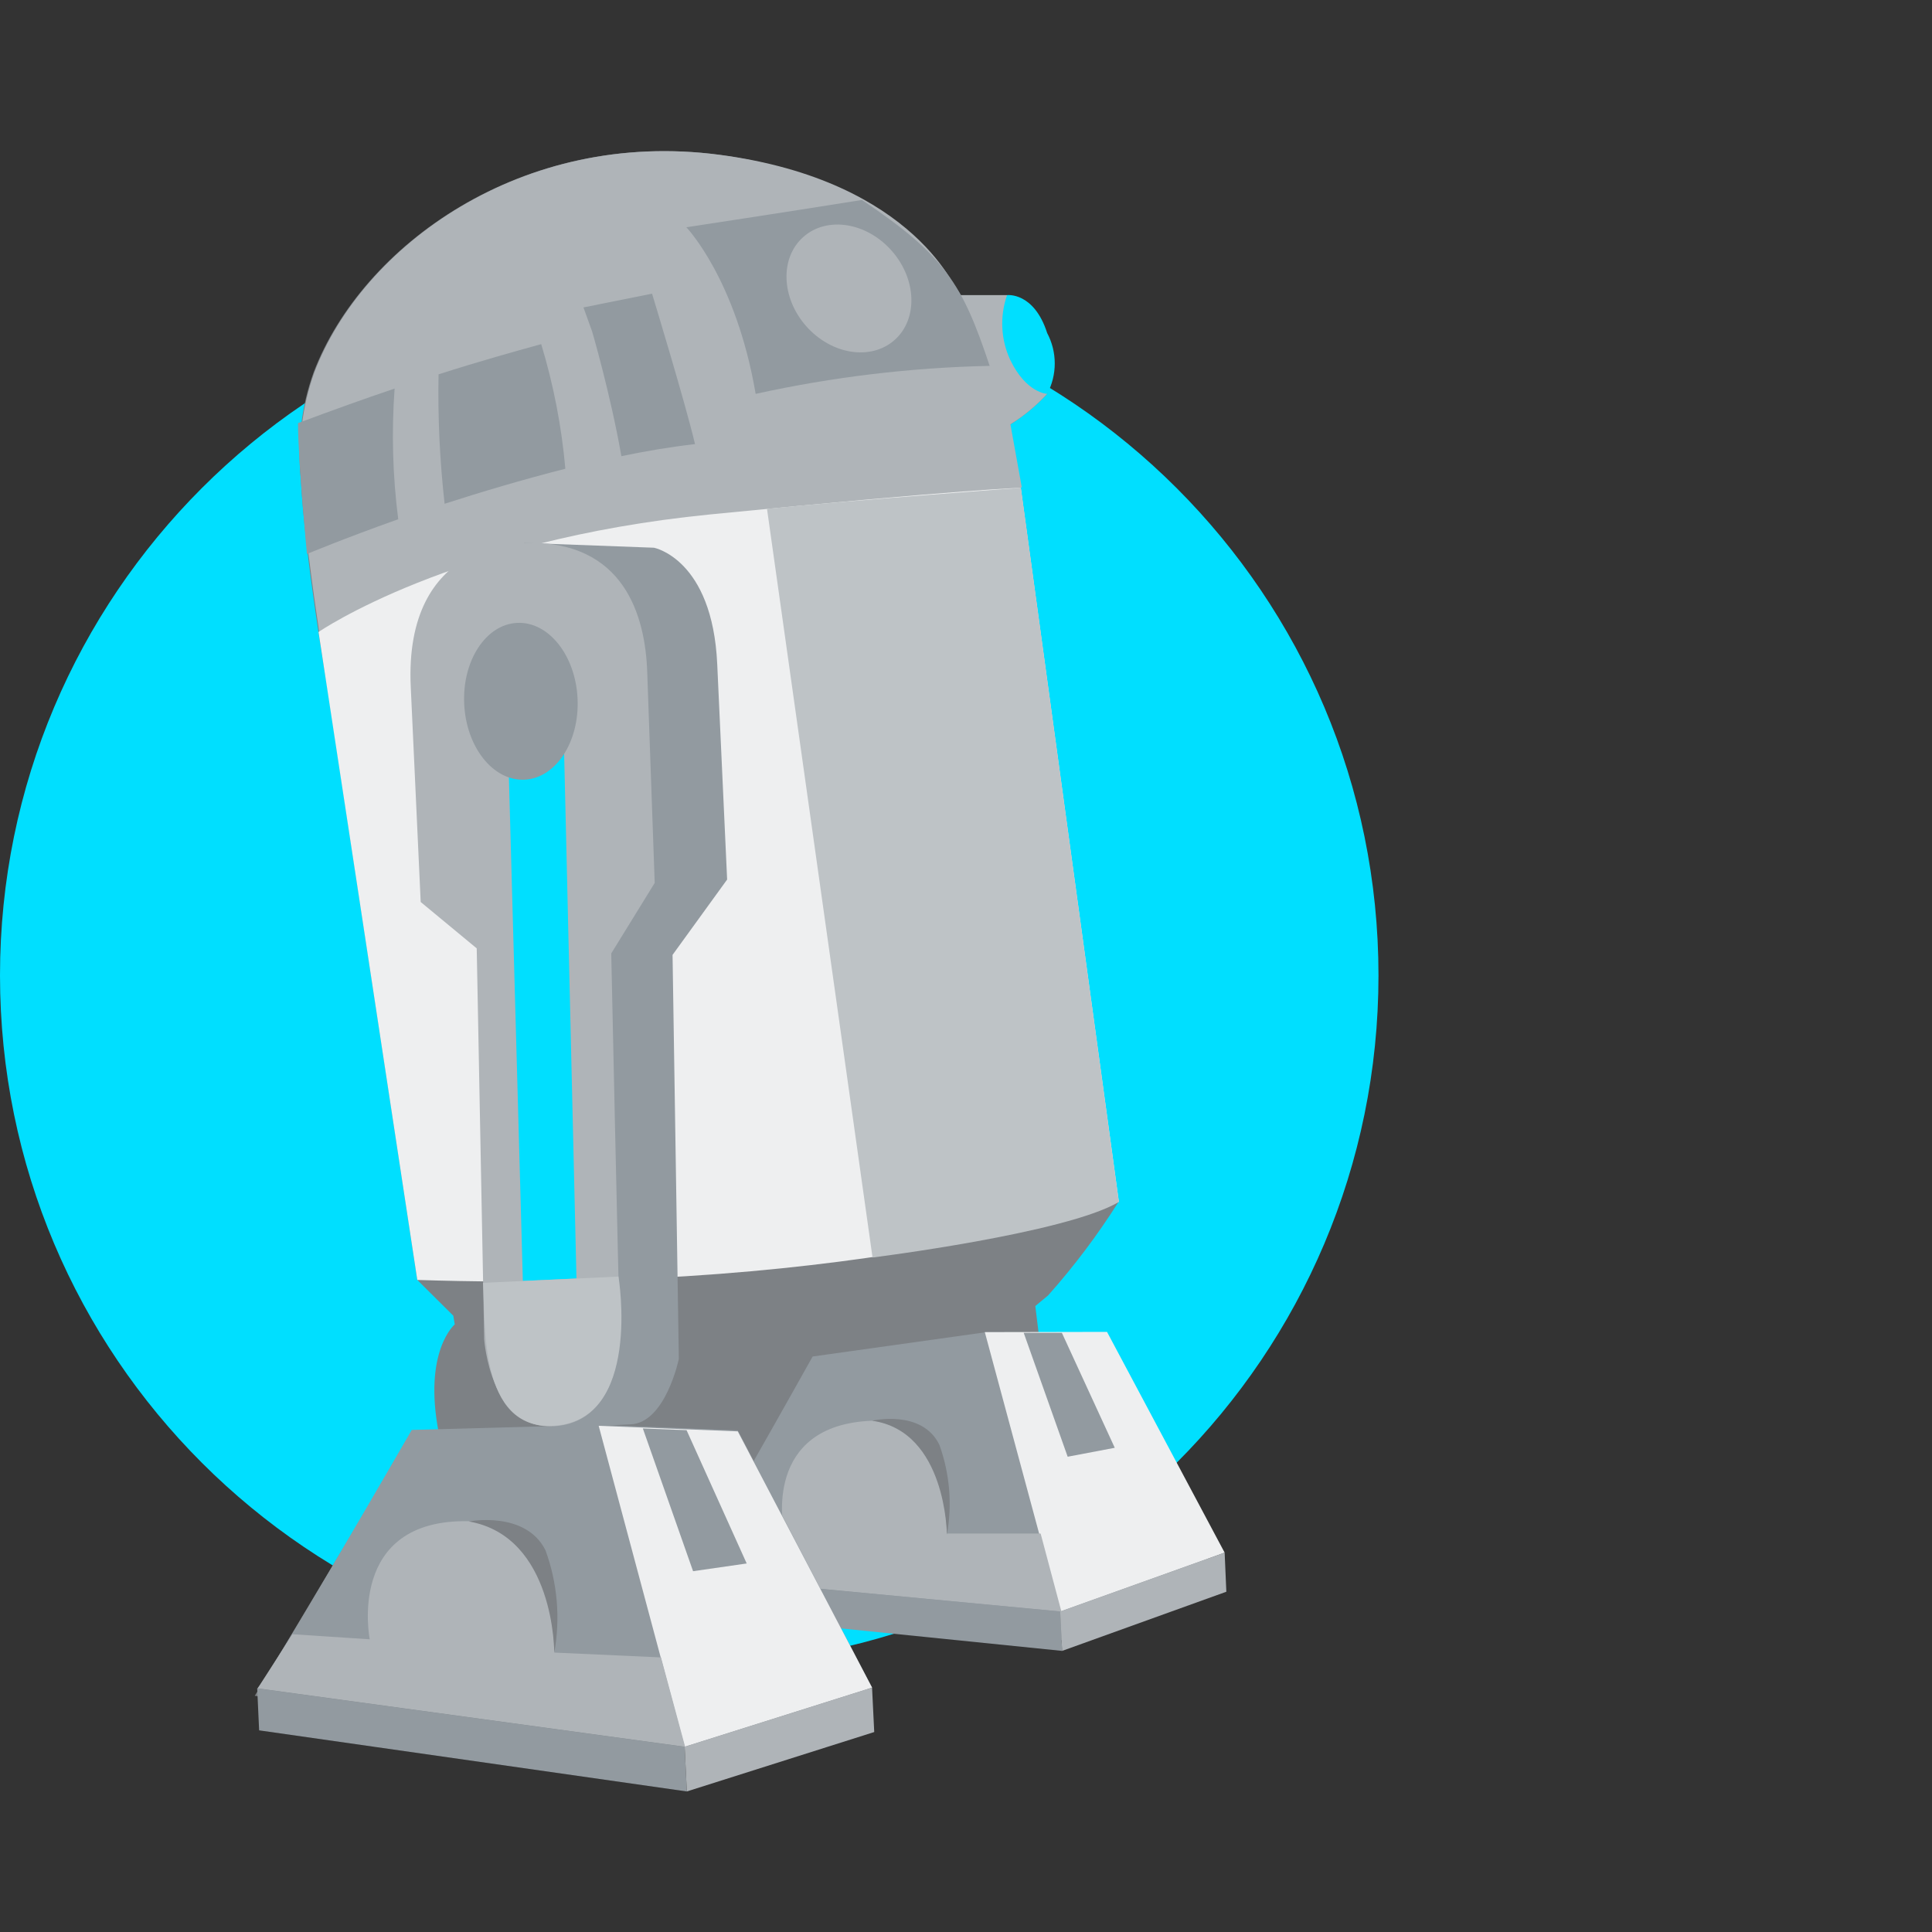 <svg width="80" height="80" viewBox="0 0 80 80" fill="none" xmlns="http://www.w3.org/2000/svg">
<rect x="0" y="0" width="80" height="80" fill="#333333" stroke="none"/>
<path d="M28.54 68.93C44.302 68.93 57.08 56.152 57.08 40.39C57.08 24.628 44.302 11.85 28.54 11.85C12.778 11.85 0 24.628 0 40.39C0 56.152 12.778 68.93 28.54 68.93Z" fill="#00DFFF"/>
<path d="M16.95 59.52L10.55 70.22L28.26 72.41L36.01 70.18L34.3 66.79L44.11 67.94L50.68 65.94L45.86 56.45L43.17 56.53L42.87 54.08L43.4 53.64C44.478 52.429 45.455 51.132 46.32 49.76L42.27 20.2L41.83 17.58C42.394 17.227 42.909 16.8 43.36 16.31C43.581 15.699 43.581 15.031 43.36 14.42C42.959 13.583 42.395 12.835 41.7 12.22L40.21 13C40.21 13 37.94 7.49 29.77 6.41C21.6 5.33 14.98 10.2 12.99 15.41C12.476 16.834 12.295 18.356 12.46 19.86C12.61 22.96 13.54 28.39 13.54 28.39L17.28 53L18.77 54.48L18.83 54.84C18.83 54.84 17.51 55.95 18.17 59.34L16.95 59.49V59.52Z" fill="#7D8185"/>
<path d="M41.84 17.57C42.401 17.221 42.913 16.797 43.36 16.31C43.469 15.464 43.411 14.604 43.19 13.78C42.89 13.102 42.363 12.551 41.7 12.22H39.7C39.7 12.22 37.98 7.49 29.8 6.41C21.62 5.33 15.01 10.19 13.02 15.41C12.506 16.834 12.325 18.356 12.49 19.86C12.58 21.69 12.94 24.32 13.22 26.18L42.31 20.18L41.84 17.57Z" fill="#AFB4B8"/>
<path d="M28.38 65.26C28.57 65.26 33.65 56.17 33.65 56.17L40.78 55.17H45.78L50.66 64.31L43.85 66.76L28.38 65.26Z" fill="#929AA0"/>
<path d="M40.779 55.16L43.899 66.73L50.709 64.29L45.839 55.15L40.779 55.16Z" fill="#EEEFF0"/>
<path d="M42.39 55.19L44.21 60.32L46.16 59.95L43.97 55.19H42.39Z" fill="#929AA0"/>
<path d="M29.64 63.23L32.45 63.3C32.45 63.3 31.56 59 36.11 58.83C39.2 58.83 39.21 63.5 39.21 63.5H43.09L43.95 66.73L28.38 65.26L29.64 63.23Z" fill="#AFB4B8"/>
<path d="M36.109 58.83C36.109 58.83 38.179 58.34 38.899 59.83C39.328 61.021 39.435 62.304 39.209 63.55C39.209 63.55 39.189 59.26 36.109 58.83Z" fill="#7D8185"/>
<path d="M28.38 65.26L28.45 66.78L43.98 68.36L43.9 66.73L28.38 65.26Z" fill="#929AA0"/>
<path d="M43.98 68.36L50.78 65.91L50.71 64.29L43.9 66.73L43.98 68.36Z" fill="#AFB4B8"/>
<path d="M10.65 69.91C10.87 69.91 17.05 59.21 17.05 59.21L24.79 59L30.55 59.23L36.11 69.88L28.35 72.33L10.65 69.91Z" fill="#929AA0"/>
<path d="M24.79 59.04L28.35 72.33L36.11 69.88L30.55 59.27L24.79 59.04Z" fill="#EEEFF0"/>
<path d="M26.619 59.15L28.699 65.06L30.919 64.74L28.429 59.22L26.619 59.15Z" fill="#929AA0"/>
<path d="M12.11 67.67L15.31 67.88C15.31 67.88 14.31 62.88 19.42 62.99C22.95 63.12 22.96 68.43 22.96 68.43L27.37 68.63L28.37 72.33L10.67 69.91L12.11 67.67Z" fill="#AFB4B8"/>
<path d="M19.41 63C19.41 63 21.77 62.54 22.59 64.2C23.084 65.556 23.209 67.02 22.95 68.44C22.95 68.44 22.98 63.62 19.41 63Z" fill="#7D8185"/>
<path d="M10.65 69.91L10.73 71.65L28.44 74.18L28.35 72.33L10.65 69.91Z" fill="#929AA0"/>
<path d="M28.44 74.18L36.2 71.72L36.11 69.88L28.35 72.33L28.44 74.18Z" fill="#AFB4B8"/>
<path d="M13.19 26.17C13.19 26.17 18.7 22.36 29.419 21.3C40.139 20.24 42.27 20.2 42.27 20.2L46.33 49.76C46.33 49.76 36.109 53.61 17.279 53C16.279 46.4 13.19 26.17 13.19 26.17Z" fill="#EEEFF0"/>
<path d="M21.699 22.48L27.079 22.68C27.079 22.68 29.499 23.14 29.699 27.5L30.109 36.42L27.849 39.54L28.109 56.27C28.109 56.27 27.559 58.92 26.109 58.98L22.909 59.13L22.709 45.5L21.709 24.13L21.699 22.48Z" fill="#929AA0"/>
<path d="M21.7 22.48C21.7 22.48 16.7 22.28 17.01 28.48L17.42 37.35L19.74 39.27L20.05 55.46C20.05 55.46 20.3 59.18 22.89 59.06C25.48 58.94 25.71 55.92 25.66 54.72C25.61 53.52 25.31 39.48 25.31 39.48L27.11 36.56C27.11 36.56 26.88 30.09 26.8 27.82C26.72 25.55 25.88 22.35 21.7 22.48Z" fill="#AFB4B8"/>
<path d="M21.07 32.1L21.65 53.04L23.87 52.94L23.36 31.22L21.07 32.1Z" fill="#00DFFF"/>
<path d="M21.718 32.285C23.015 32.225 23.998 30.723 23.916 28.93C23.833 27.137 22.714 25.732 21.418 25.792C20.121 25.852 19.138 27.354 19.221 29.147C19.304 30.94 20.422 32.345 21.718 32.285Z" fill="#929AA0"/>
<path d="M20 53.12L25.61 52.86C25.61 52.86 26.61 58.86 22.89 59.04C19.81 59.19 20.11 54.77 20 53.12Z" fill="#BEC3C6"/>
<path d="M31.76 21.07L36.13 52.07C36.13 52.07 44.13 51.07 46.33 49.77L42.27 20.2C42.27 20.2 35.33 20.71 31.76 21.07Z" fill="#BEC3C6"/>
<path d="M41.701 12.22C41.394 13.096 41.44 14.058 41.831 14.9C42.491 16.28 43.361 16.31 43.361 16.31C43.567 15.922 43.675 15.489 43.675 15.05C43.675 14.611 43.567 14.178 43.361 13.79C42.811 12.08 41.701 12.22 41.701 12.22Z" fill="#00DFFF"/>
<path d="M28.42 9.41C28.42 9.41 30.48 11.55 31.29 16.31C34.474 15.608 37.72 15.219 40.98 15.15C39.85 11.76 39.14 10.59 35.69 8.28C32.38 8.81 28.42 9.41 28.42 9.41Z" fill="#929AA0"/>
<path d="M37.039 14.082C38.016 13.22 37.964 11.564 36.923 10.383C35.882 9.203 34.245 8.945 33.268 9.808C32.29 10.67 32.342 12.326 33.383 13.506C34.425 14.686 36.061 14.944 37.039 14.082Z" fill="#AFB4B8"/>
<path d="M22.41 14.25C21.32 14.55 19.849 14.96 18.16 15.5C18.126 17.29 18.21 19.081 18.41 20.86C19.93 20.37 21.64 19.86 23.41 19.41C23.255 17.66 22.92 15.931 22.41 14.25Z" fill="#929AA0"/>
<path d="M25.73 18.89C26.73 18.68 27.73 18.51 28.78 18.39C28.36 16.62 27 12.16 27 12.16L24.16 12.73L24.52 13.73C24.52 13.73 25.28 16.32 25.73 18.89Z" fill="#929AA0"/>
<path d="M16.34 16.09C15.09 16.51 13.76 16.99 12.34 17.52C12.34 19.07 12.71 22.94 12.71 22.94C12.71 22.94 14.21 22.31 16.49 21.5C16.259 19.706 16.209 17.894 16.34 16.09Z" fill="#929AA0"/>
</svg>
